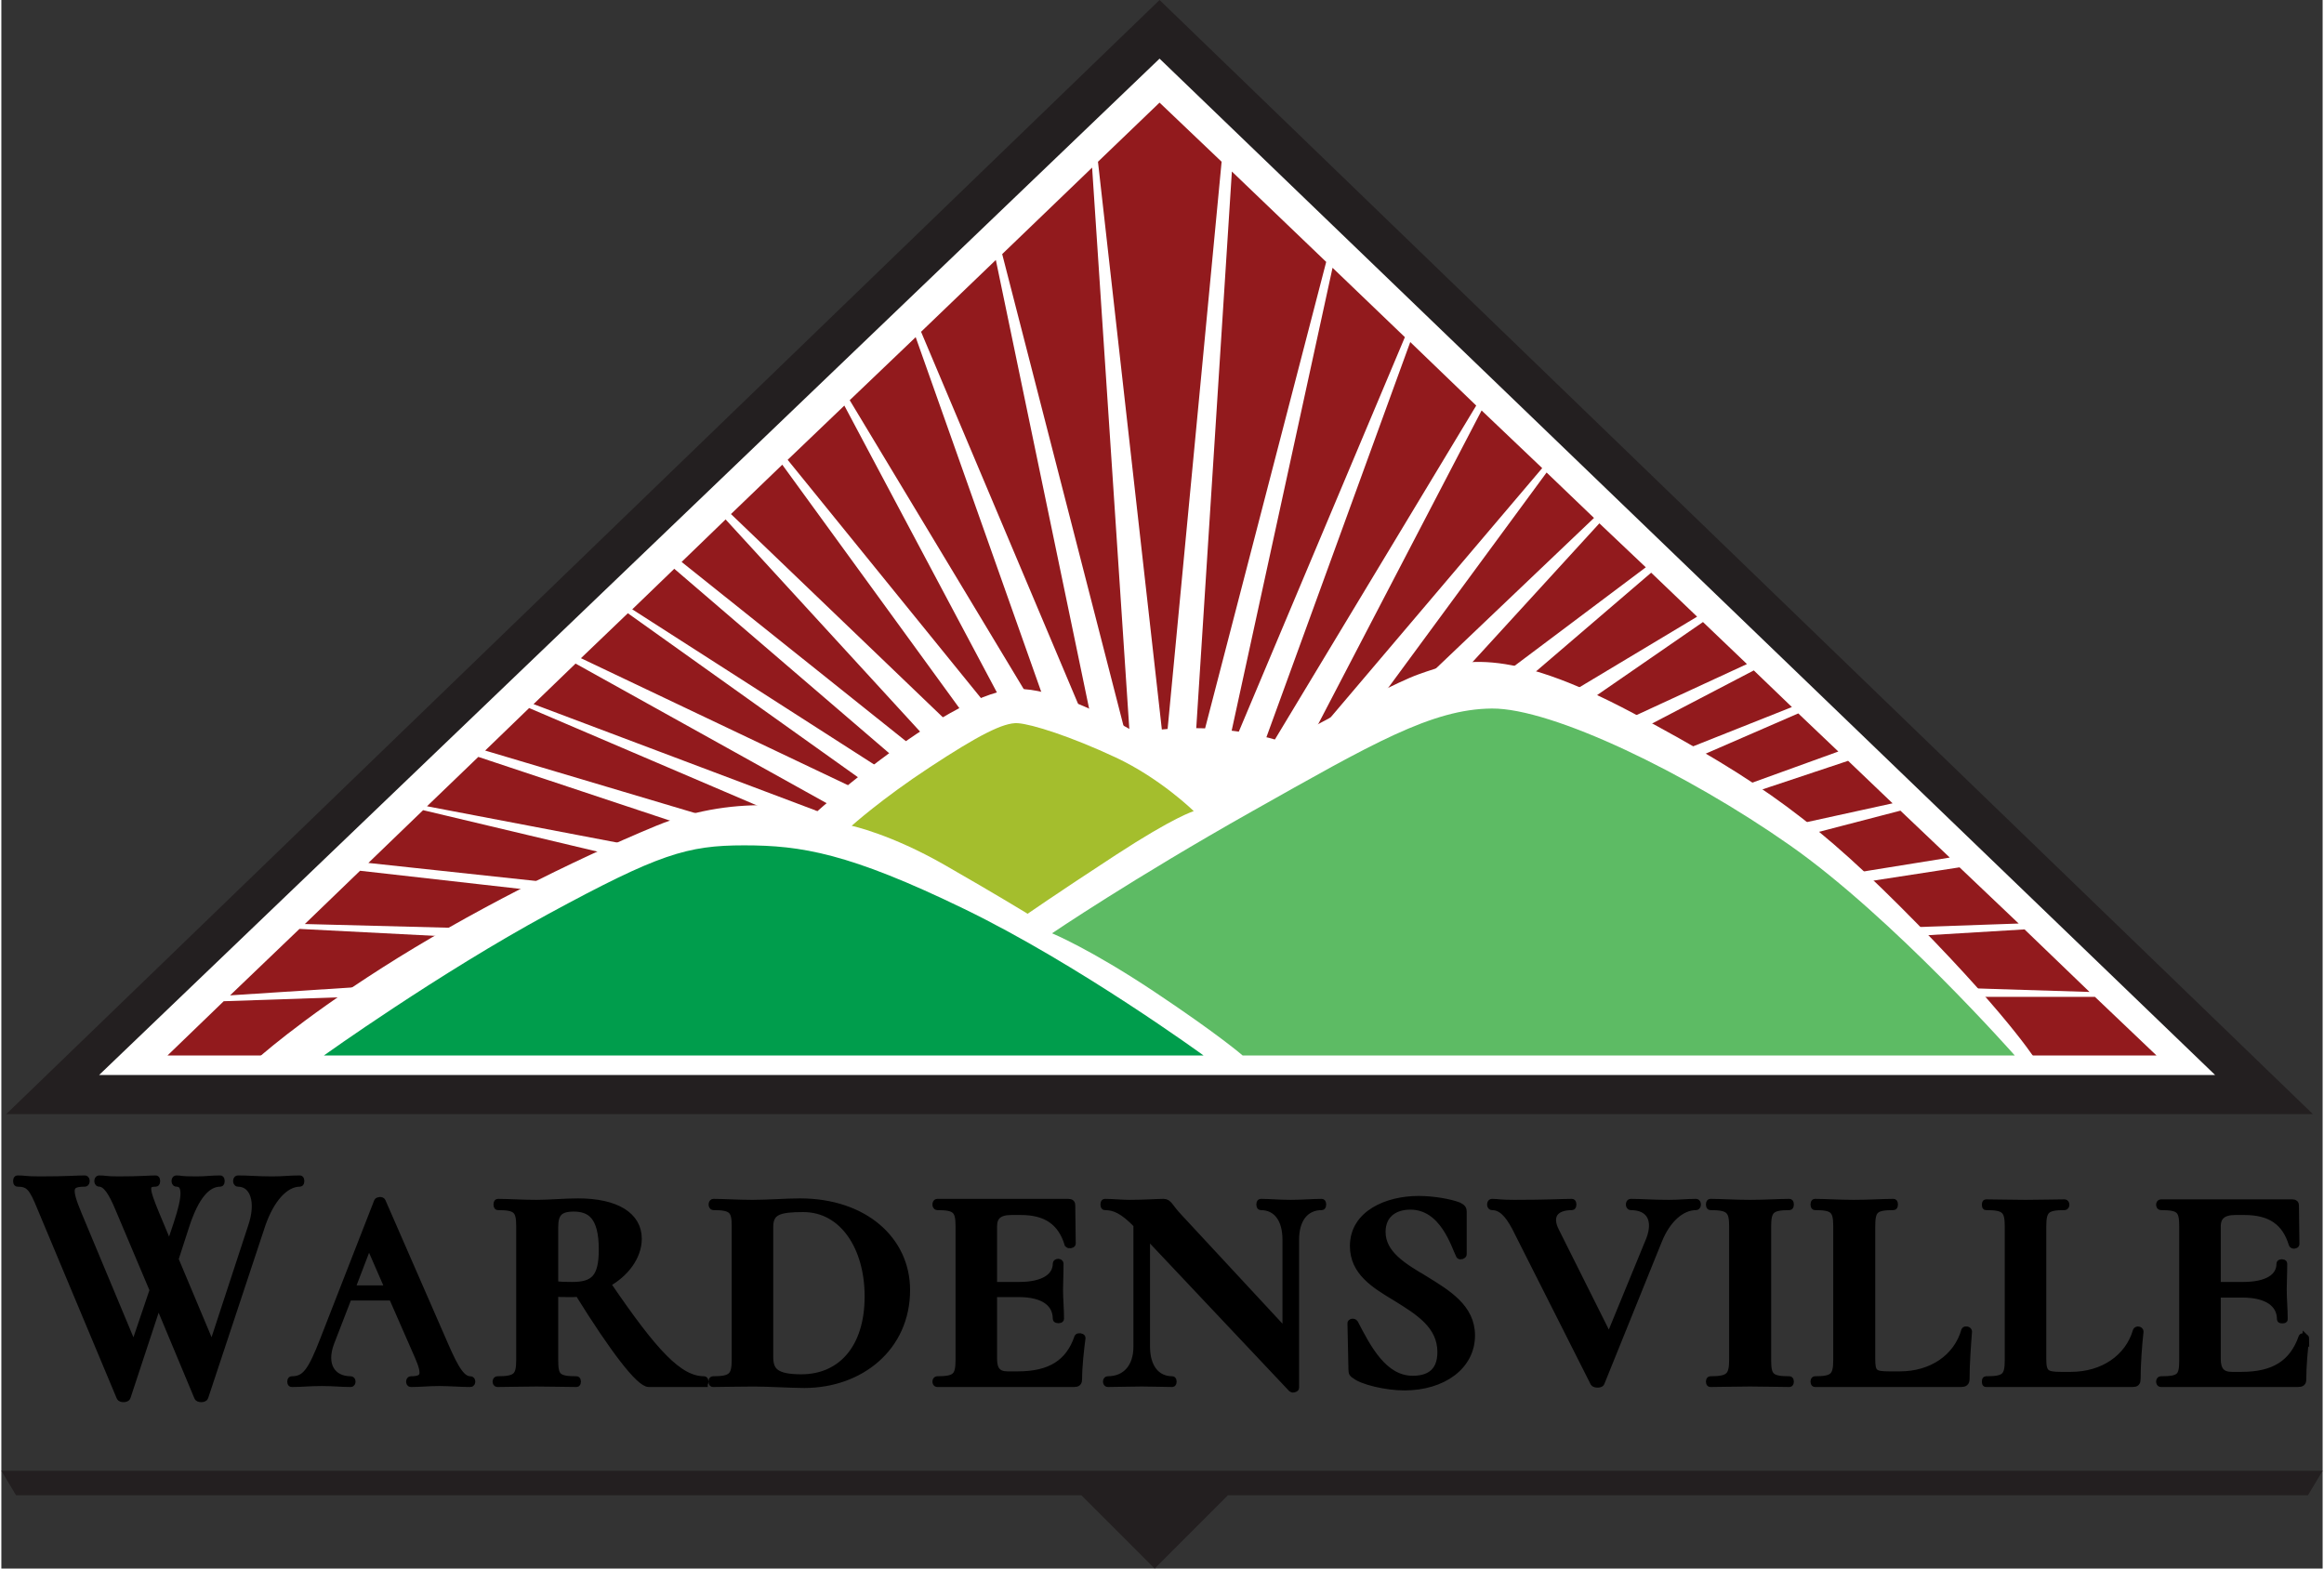 <svg version="1.2" xmlns="http://www.w3.org/2000/svg" viewBox="0 0 475 321" width="600" height="405">
	<rect x="0" y="0" width="475" height="321" fill="#333333" stroke="none"/>
	<title>New Project</title>
	<style>
		.s0 { fill: #231f20 } 
		.s1 { fill: #ffffff } 
		.s2 { fill: #921a1d } 
		.s3 { fill: #000000;stroke: #000000;stroke-width: 1.5 } 
		.s4 { fill: #5dbb64 } 
		.s5 { fill: #009d4c } 
		.s6 { fill: #a4be2d } 
	</style>
	<g id="Folder 1">
		<path id="Shape 2" class="s0" d="m475 301l-3 5h-221l-15 15-15-15h-218l-3-5z"/>
		<path id="Shape 1" class="s0" d="m237 0l236 228h-472z"/>
		<path id="Shape 3" class="s1" d="m453 220h-433l217-208z"/>
		<path id="Shape 4" fill-rule="evenodd" class="s2" d="m441 216h-407l11.5-11.1 26.5-0.9 1-2-26.2 1.7 14.2-13.6 37 1.9-1-2-34.9-0.9 11.3-10.9 33.6 3.8 9-1-40.9-4.4 11.2-10.8 38.7 9.2 4-2-41.9-8 10.5-10.1 42.4 14.1 4-2-45-13.4 9-8.7 47 20.1 12 1-58.1-21.9 8.6-8.3 52.5 29.2 6-3-57.4-27.3 9.6-9.2 49.8 35.5 3-3-51.9-33.3 8.6-8.3 47.3 40.6 3-3-48.8-39 9-8.7 42.8 46.7 5-3-46.7-44.8 10.5-10.1 39.2 53.9 4-3-42.1-51.9 11.6-11.1 33.5 63 5-2-37.4-62.1 13.5-12.9 26.9 76 8 3-33.8-80.1 15.3-14.7 19.5 93.8 7 3-25.2-98 18.4-17.7 7.8 117.7 7 2-13.6-120.9 12.6-12.1 12.7 12.1-11.7 122.9 6 1 7.8-121.9 19.3 18.5-27.1 104.4 7-5 21.4-98.2 14.8 14.2-36.2 86 6 1 31.3-86 13.5 13-42.8 71 1 2 8-5 34.9-67 12.4 11.8-44.3 52.2 6 2 39.2-53.3 9.7 9.3-39.9 38 10-3 31-33.9 9.5 9-30.5 22.9 5 1 26.6-22.8 9.4 9-28 16.8 5 1 24.2-16.7 9 8.6-26.2 12.1 5 1 22.6-11.8 7.8 7.5-23.4 9.3 4 1 20.7-9 8.2 7.8-19.9 7.2 3 1 18.9-6.3 9.1 8.7-21 4.6 3 2 19.6-5.1 10.1 9.6-21.7 3.5 1 2 22.7-3.5 12.1 11.5-28.8 1v2l30-1.8 13.3 12.8-32.3-1v2h33.4z"/>
		<path id="Shape 6" class="s1" d="m243.5 216c-25.7 0-46.5-15-46.5-33.5 0-18.5 20.8-33.5 46.5-33.5 25.7 0 46.5 15 46.5 33.5 0 18.5-20.8 33.5-46.5 33.5z"/>
		<path id="Shape 5" class="s1" d="m52 217c0 0 8.6-7.9 26-19 17.4-11.1 38.6-21.8 56-29 17.4-7.2 33-3 33-3 0 0 27.5-24.8 41-25 13.5-0.2 40 19 40 19 0 0 33.8-19.1 42-22 8.2-2.9 17.4-6.2 44 8 26.6 14.2 37.9 22.5 58 43 20.1 20.5 25 29 25 29z"/>
		<path id="WARDENSVILLE" fill-rule="evenodd" class="s3" d="m61.1 242.1c-3.1 0-6 3.3-7.8 8.5l-11.7 35.3c-0.1 0.4-1.3 0.4-1.4 0l-8.1-19.4-6.4 19.4c-0.1 0.4-1.3 0.4-1.4 0l-16.2-38.7c-1.7-4.2-2.4-5.1-4.8-5.1-0.2 0-0.2-0.8 0-0.8 1.5 0 1.5 0.2 4.6 0.2 5.7 0 7.5-0.2 9.2-0.2 0.3 0 0.3 0.8 0 0.8-3.4 0-3.6 1.1-1.4 6.4l11.4 27.3 4-11.8-7.1-16.8c-1.3-3.1-2.5-5.1-4-5.1-0.3 0-0.3-0.8 0-0.8 1.3 0 1.3 0.2 3.9 0.2 4.8 0 6.3-0.2 7.7-0.2 0.2 0 0.2 0.8 0 0.8-2.3 0-2.2 1.1 0 6.4l2.8 6.7 1.6-4.8c1.9-5.7 1.9-8.3-0.2-8.3-0.3 0-0.3-0.8 0-0.8 1.2 0 0.3 0.2 4.1 0.2 2.1 0 3-0.2 4.9-0.2 0.2 0 0.2 0.8 0 0.8-2.8 0-5.1 2.8-7 8.5l-2.3 7.1 7.6 18.1 8.1-24.7c1.8-5.2 0.4-9-2.8-9-0.3 0-0.3-0.8 0-0.8 2.2 0 3.9 0.2 7.1 0.2 2.3 0 3.5-0.2 5.6-0.2 0.2 0 0.2 0.8 0 0.8zm34.9 41c-2 0-4.3-0.2-6.4-0.2-2.3 0-3.7 0.2-5.8 0.2-0.3 0-0.3-0.7 0-0.7 2.8 0 3.2-1 1.5-4.9l-5.3-12.1h-9l-3.6 9.3c-1.8 4.7 0.3 7.7 4.1 7.7 0.3 0 0.3 0.7 0 0.7-2 0-3.4-0.2-6-0.2-2.6 0-3.8 0.2-6.1 0.2-0.2 0-0.2-0.7 0-0.7 2.8 0 4-1.6 6.6-8.3l11-28.2c0.1-0.2 0.8-0.3 0.9 0l12.7 29.1c2.4 5.6 3.7 7.4 5.4 7.4 0.3 0 0.3 0.7 0 0.7zm-16.7-19.3l-4.1-9.4-3.6 9.4zm64.5 19.3h-11.3c-1.9 0-7.2-6.9-14.4-18.5-0.5 0.1-0.9 0.1-1.5 0.1-1.2 0-2.4 0-3.4-0.1v13.7c0 3.4 0.5 4.1 4.5 4.1 0.2 0 0.2 0.7 0 0.7-2.3 0-4.9-0.1-8.2-0.1-3 0-5.8 0.1-8 0.1-0.3 0-0.3-0.7 0-0.7 3.9 0 4.6-0.7 4.6-4.1v-27.4c0-3.3-0.7-4-4.5-4-0.2 0-0.2-0.8 0-0.8 2.2 0 4.9 0.2 7.9 0.2 2.6 0 5.8-0.3 8.5-0.3 7.8 0 12.3 2.8 12.3 7.5 0 3.7-2.7 7.2-6.4 9.2 9.8 14.4 14.8 19.7 19.9 19.7 0.2 0 0.2 0.7 0 0.7zm-27-20c4.5 0 6.2-1.6 6.2-7.4 0-6.9-2.5-8.5-5.9-8.5-2.9 0-3.9 1.1-3.9 3.9v11.8c1.1 0.2 2.6 0.2 3.6 0.2zm36.9 19.9c-3.1 0-5.9 0.1-8.1 0.1-0.2 0-0.2-0.7 0-0.7 3.8 0 4.6-0.7 4.6-4.1v-27.4c0-3.3-0.7-4-4.5-4-0.3 0-0.3-0.8 0-0.8 2.2 0 4.9 0.2 8 0.2 3.1 0 7.1-0.3 9.7-0.3 13.2 0 21.8 7.8 21.8 18 0 11.8-9.5 19.3-20.9 19.3-2.7 0-7.3-0.3-10.6-0.3zm23.7-17.7c0-10-5.1-18-13.3-18-5 0-6.9 0.6-6.9 3.8v26.6c0 2.9 1.2 4.3 6.5 4.3 8 0 13.7-5.9 13.7-16.7zm43.7 8.5c-0.3 2.3-0.7 5.8-0.7 8.4 0 0.7-0.2 0.9-0.9 0.9h-28c-0.3 0-0.3-0.7 0-0.7 3.8 0 4.5-0.7 4.5-4.1v-27.4c0-3.3-0.7-4-4.5-4-0.3 0-0.3-0.8 0-0.8h26.8c0.6 0 0.7 0.2 0.7 0.6l0.1 7.8c0 0.2-0.6 0.3-0.8 0.1-1.4-4.6-4.5-6.7-9.7-6.7h-1.9c-2.6 0-3.7 1-3.7 3.1v12.1h5.3c5 0 7.6-1.8 7.6-4.5 0-0.3 0.7-0.3 0.7 0 0 2.6-0.1 3.7-0.1 5.3 0 2 0.2 3.8 0.2 6 0 0.2-0.8 0.2-0.8 0 0-3.2-2.6-5.2-7.7-5.2h-5.2v13.4c0 2.3 0.9 3.3 2.9 3.3h2.1c6.6 0 10.5-2.4 12.3-7.7 0.1-0.2 0.8-0.1 0.8 0.1zm49.1-26.9c-3.4 0-5.4 2.6-5.4 6.8v30.3c0 0.2-0.6 0.3-0.7 0.2l-29.8-31.6v23c0 4.2 2 6.8 5.3 6.8 0.2 0 0.2 0.7 0 0.7-1.9 0-3.8-0.1-6.2-0.1-2.5 0-5 0.1-7 0.1-0.3 0-0.3-0.7 0-0.7 3.7 0 6-2.6 6-6.8v-25c-2.8-2.9-4.6-3.7-6.6-3.7-0.2 0-0.2-0.8 0-0.8 1.6 0 3.5 0.2 5 0.2 3.1 0 5.7-0.2 7-0.2 1.1 0 1.1 0.9 3.2 3.1l21.9 23.6v-19.1c0-4.2-1.9-6.8-5.2-6.8-0.2 0-0.2-0.8 0-0.8 1.8 0 3.8 0.2 6.1 0.2 2.3 0 4.6-0.2 6.4-0.2 0.2 0 0.2 0.8 0 0.8zm21 14.9c4.7 2.9 9.6 5.8 9.6 11.5 0 6.3-5.9 10.5-13.7 10.5-3.8 0-8.7-1.2-10.1-2.4-0.4-0.2-0.6-0.4-0.6-1.1l-0.2-9.4c-0.1-0.3 0.5-0.4 0.7-0.1 2.6 5 5.9 11.5 11.9 11.5 2.9 0 5.8-1.1 5.8-5.6 0-5.5-4.6-8.3-9.1-11.1-4.5-2.7-8.8-5.3-8.8-10.6 0-6.6 6.9-9.5 13.3-9.5 3 0 6.4 0.6 8.2 1.3 0.8 0.4 0.9 0.7 0.9 1.2v8.7c0 0.2-0.6 0.4-0.7 0.2-1-2-3.3-10.1-10.1-10.1-3.2 0-5.8 1.7-5.8 5.3 0 4.5 4.3 7.1 8.7 9.7zm55.6-14.9c-3.1 0-6 2.7-7.7 6.9l-11.8 29.2c-0.1 0.3-1.2 0.3-1.4 0l-16.1-31.9c-1.5-2.8-2.9-4.2-4.8-4.2-0.3 0-0.3-0.8 0-0.8 1.4 0 1.4 0.2 4.6 0.2 7 0 9.7-0.2 11.8-0.2 0.2 0 0.2 0.8 0 0.8-3.6 0-5 2-3.3 5.2l10.9 21.8 8.3-20.2c1.5-3.9 0.2-6.8-3.9-6.8-0.3 0-0.3-0.8 0-0.8 2.4 0 4.2 0.2 7.8 0.2 2.4 0 3.5-0.2 5.6-0.2 0.3 0 0.3 0.8 0 0.8zm19.1 35.5c0.2 0 0.2 0.7 0 0.7-2.2 0-4.9-0.1-8.1-0.1-3.1 0-5.9 0.1-8.1 0.1-0.2 0-0.2-0.7 0-0.7 3.8 0 4.6-0.7 4.6-4.1v-27.4c0-3.3-0.8-4-4.6-4-0.2 0-0.2-0.8 0-0.8 2.2 0 5 0.2 8.1 0.2 3.2 0 5.9-0.2 8.1-0.2 0.2 0 0.2 0.8 0 0.8-3.9 0-4.5 0.8-4.5 4.2v27.2c0 3.4 0.6 4.1 4.5 4.1zm16.8-4.3c0 2.9 0.5 3.3 3.6 3.3h2.2c6.5 0 11.7-3.5 13.3-9.1 0.1-0.2 0.7-0.1 0.7 0.2-0.2 2.6-0.5 6.6-0.5 9.7 0 0.7-0.3 0.9-1 0.9h-29.9c-0.2 0-0.2-0.7 0-0.7 3.8 0 4.5-0.7 4.5-4.1v-27.4c0-3.3-0.7-4-4.5-4-0.2 0-0.2-0.8 0-0.8 2 0 5 0.2 8 0.2 3.2 0 5.9-0.2 8.1-0.2 0.2 0 0.2 0.8 0 0.8-3.9 0-4.5 0.7-4.5 4.1zm35 0c0 2.9 0.6 3.4 3.7 3.4h2.1c6.6 0 11.8-3.6 13.4-9.1 0.1-0.3 0.7-0.2 0.7 0.1-0.3 2.6-0.6 6.7-0.6 9.7 0 0.7-0.2 0.9-0.9 0.9h-30c-0.1 0-0.1-0.7 0-0.7 3.9 0 4.6-0.6 4.6-4.1v-27.3c0-3.4-0.7-4.1-4.6-4.1-0.1 0-0.1-0.7 0-0.7 2.1 0 5.1 0.1 8.1 0.1 3.2 0 5.9-0.1 8-0.1 0.3 0 0.3 0.7 0 0.7-3.8 0-4.5 0.7-4.5 4.1zm53.8-4.2c-0.3 2.3-0.6 5.7-0.6 8.4 0 0.6-0.2 0.8-1 0.8h-28c-0.3 0-0.3-0.7 0-0.7 3.9 0 4.5-0.6 4.5-4v-27.4c0-3.4-0.6-4.1-4.5-4.1-0.3 0-0.3-0.7 0-0.7h26.9c0.5 0 0.6 0.2 0.6 0.5l0.1 7.9c0 0.2-0.6 0.3-0.7 0-1.4-4.6-4.5-6.7-9.8-6.7h-1.9c-2.5 0-3.7 1-3.7 3.1v12.1h5.3c5 0 7.6-1.7 7.6-4.5 0-0.2 0.7-0.2 0.7 0 0 2.6-0.1 3.7-0.1 5.3 0 2 0.2 3.8 0.2 6.1 0 0.1-0.7 0.1-0.7 0 0-3.2-2.7-5.2-7.8-5.2h-5.2v13.3c0 2.3 0.9 3.4 3 3.4h2c6.6 0 10.5-2.4 12.4-7.8 0-0.2 0.7 0 0.7 0.2z"/>
		<path id="Shape 9" class="s4" d="m256 166c24.5-13.8 36.7-20.9 49-21 12.3-0.1 39.9 13.2 61 28 21.1 14.8 46 43 46 43h-158c0 0-4.8-4.2-18-13-13.2-8.8-21-12-21-12 0 0 16.5-11.2 41-25z"/>
		<path id="Shape 8" class="s5" d="m246 216h-180c0 0 23.5-16.8 46-29 22.5-12.2 28.3-14 40-14 11.7 0 21.5 1.6 45 13 23.5 11.4 49 30 49 30z"/>
		<path id="Shape 7" class="s6" d="m193 177c-11-6.3-19-8-19-8 0 0 6.1-5.5 16-12 9.9-6.5 15.1-9.2 18-9 2.9 0.2 10.8 2.7 20 7 9.2 4.3 16 11 16 11 0 0-3.9 1.1-16 9-12.1 7.9-18 12-18 12 0 0-6-3.7-17-10z"/>
	</g>
</svg>